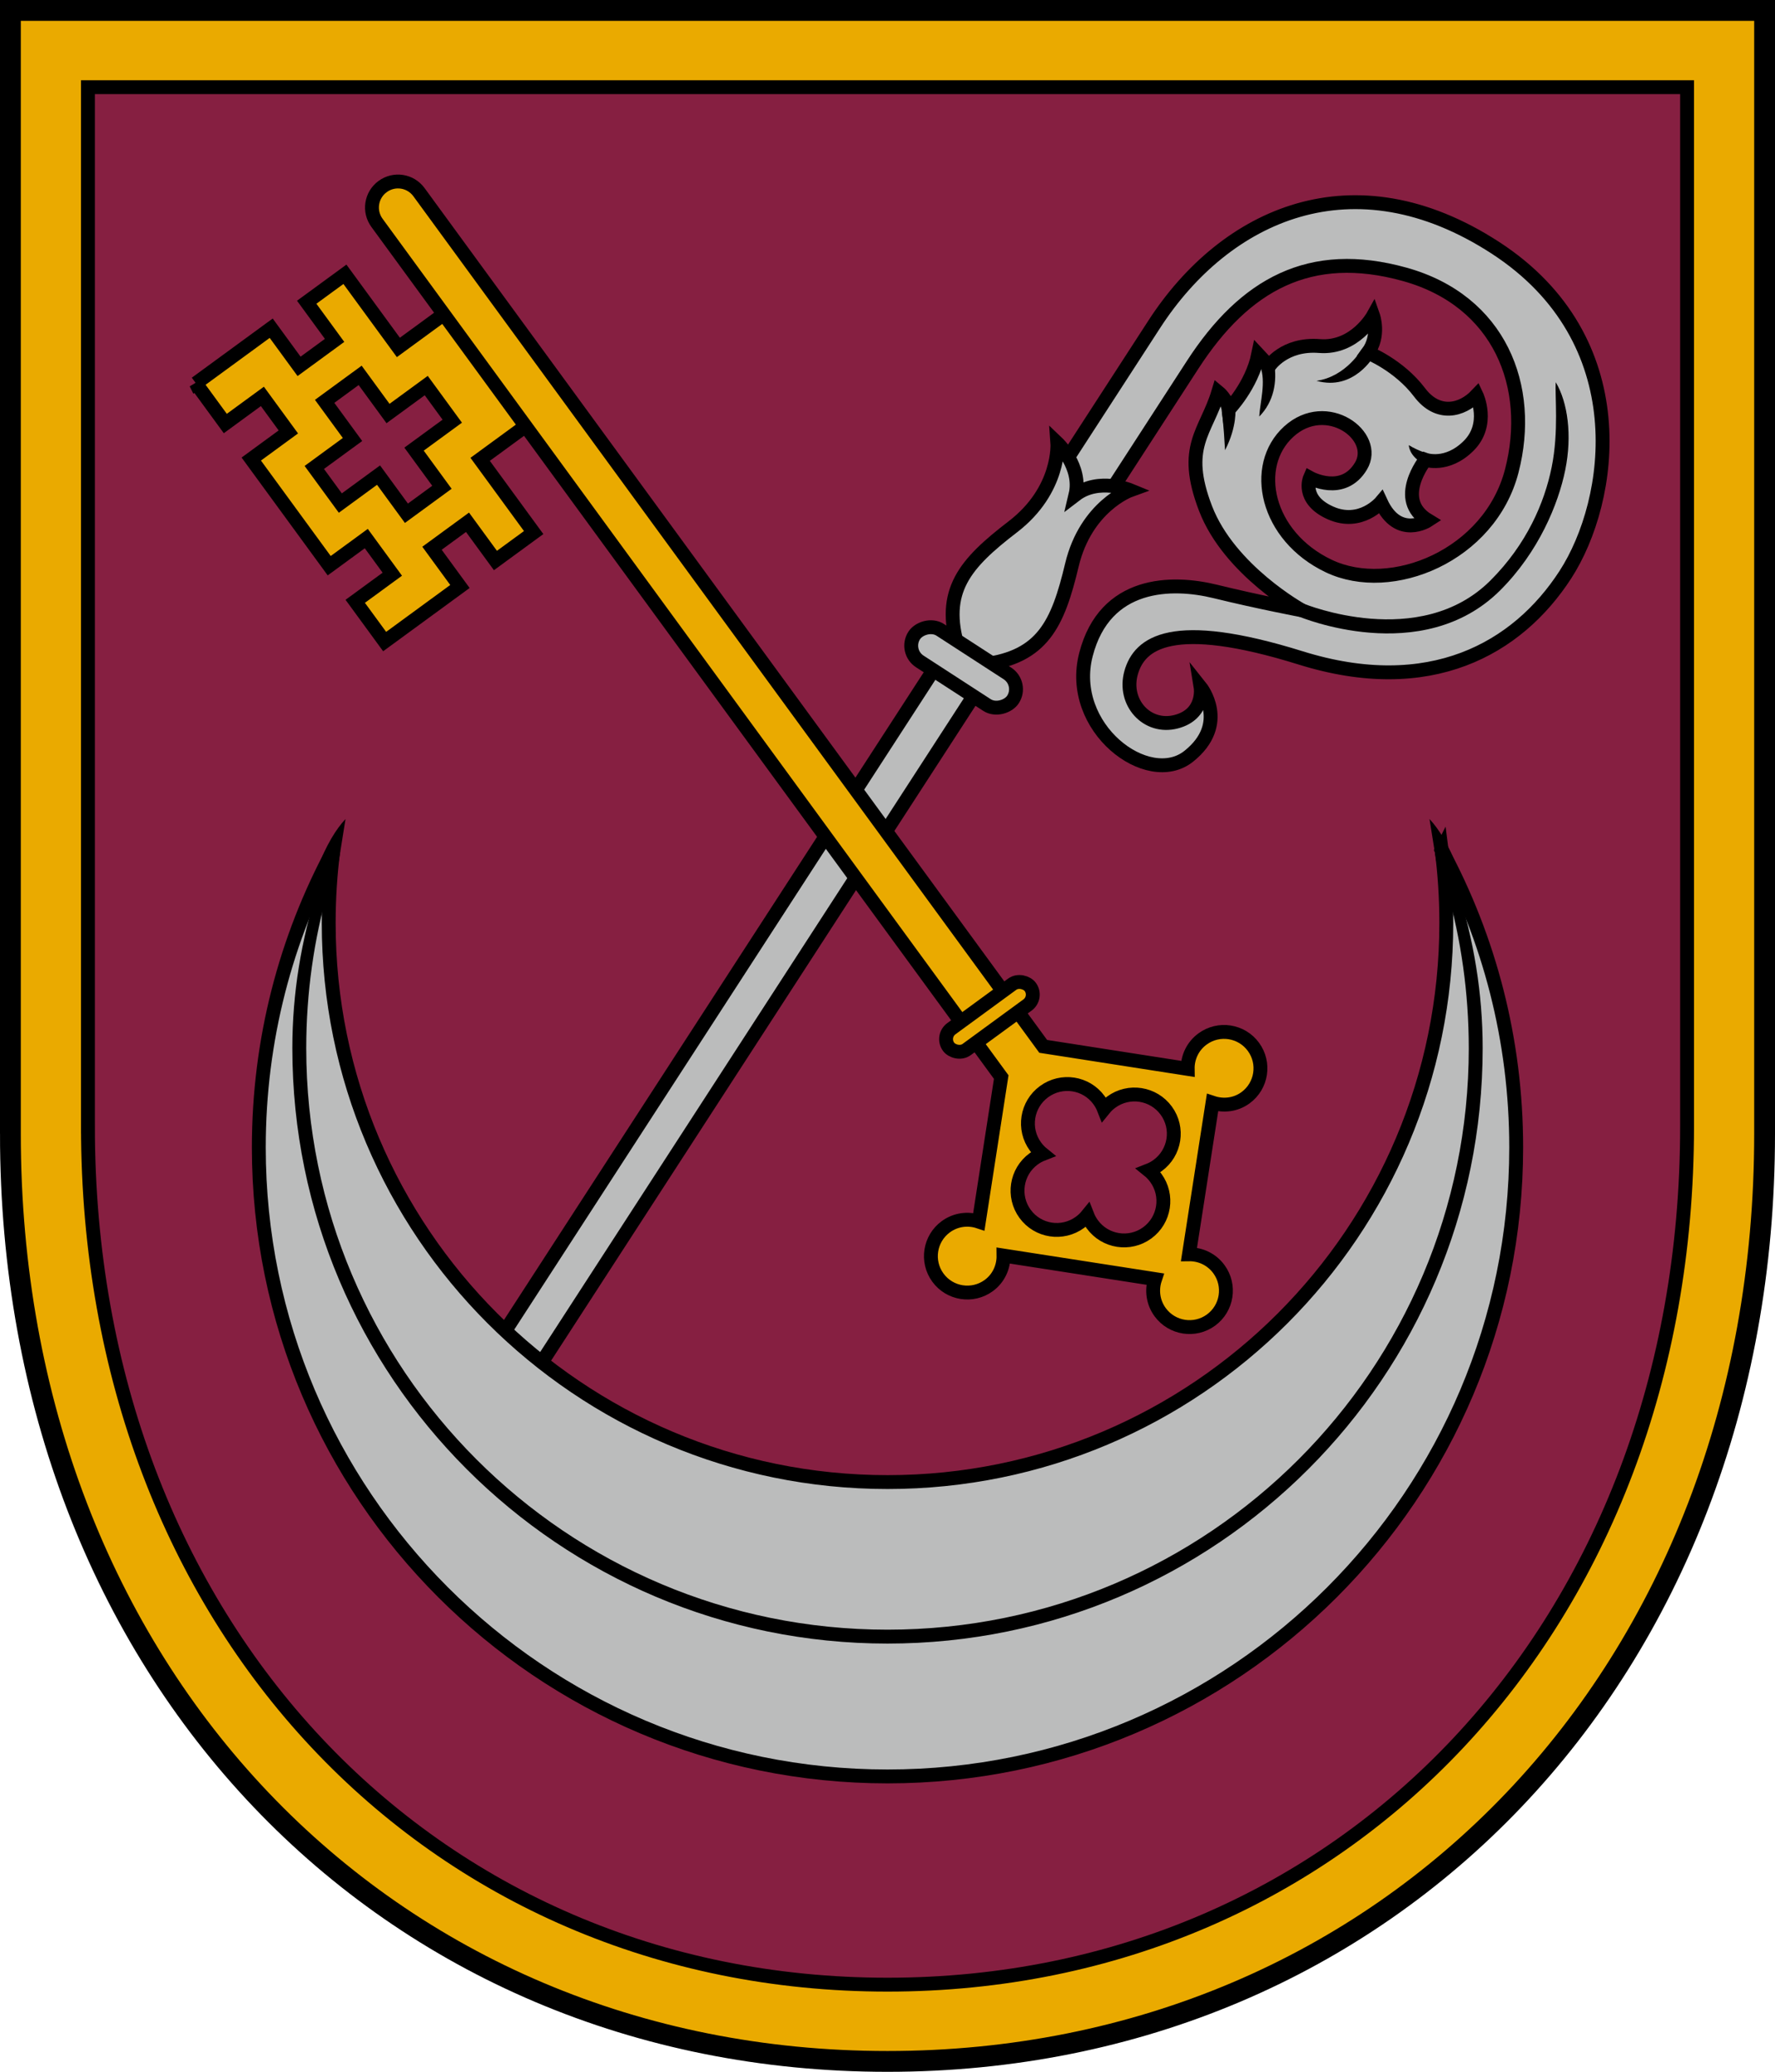 <?xml version="1.0" encoding="UTF-8" standalone="no"?>
<!-- Created with Inkscape (http://www.inkscape.org/) -->

<svg
   xmlns:dc="http://purl.org/dc/elements/1.1/"
   xmlns:cc="http://creativecommons.org/ns#"
   xmlns:rdf="http://www.w3.org/1999/02/22-rdf-syntax-ns#"
   xmlns:svg="http://www.w3.org/2000/svg"
   xmlns="http://www.w3.org/2000/svg"
   xmlns:sodipodi="http://sodipodi.sourceforge.net/DTD/sodipodi-0.dtd"
   xmlns:inkscape="http://www.inkscape.org/namespaces/inkscape"
   width="511.859"
   height="597.187"
   id="svg2"
   version="1.1"
   inkscape:version="0.48.5 r10040"
   sodipodi:docname="Kokneses novads.svg">
  <defs
     id="defs4" />
  <sodipodi:namedview
     id="base"
     pagecolor="#f6f3f1"
     bordercolor="#666666"
     borderopacity="1.0"
     inkscape:pageopacity="0"
     inkscape:pageshadow="2"
     inkscape:zoom="2"
     inkscape:cx="257.41049"
     inkscape:cy="384.00865"
     inkscape:document-units="px"
     inkscape:current-layer="layer1"
     showgrid="false"
     showborder="true"
     inkscape:window-width="1920"
     inkscape:window-height="1017"
     inkscape:window-x="-8"
     inkscape:window-y="-8"
     inkscape:window-maximized="1"
     inkscape:object-nodes="true"
     inkscape:snap-smooth-nodes="true"
     fit-margin-top="0"
     fit-margin-left="0"
     fit-margin-right="0"
     fit-margin-bottom="0"
     inkscape:showpageshadow="false" />
  <g
     inkscape:label="Layer 1"
     inkscape:groupmode="layer"
     id="layer1"
     transform="translate(-16.213,-88.051)">
    <path
       style="color:#000000;fill:#eaaa00;fill-opacity:1;stroke:#000000;stroke-width:6;stroke-linecap:butt;stroke-linejoin:miter;stroke-miterlimit:4;stroke-opacity:1;stroke-dasharray:none;stroke-dashoffset:0;marker:none;visibility:visible;display:inline;overflow:visible;enable-background:accumulate"
       d="m 19.213,414.862 c 0,-147 0,-323.812 0,-323.812 l 505.859,0 c 0,0 0,176.812 0,323.812 0,155.485 -108.5,267.375 -252.93,267.375 -144.43,0 -252.93,-111.89 -252.93,-267.375 z"
       id="path3763"
       inkscape:connector-curvature="0"
       sodipodi:nodetypes="sccszs" />
    <path
       sodipodi:nodetypes="sccszs"
       inkscape:connector-curvature="0"
       id="path3780"
       d="m 41.573,412.75 c 0,-135.997 0,-299.575 0,-299.575 l 461.141,0 c 0,0 0,163.577 0,299.575 0,143.847 -98.908,247.362 -230.57,247.362 -131.662,0 -230.57,-103.515 -230.57,-247.362 z"
       style="color:#000000;fill:#861f41;fill-opacity:1;stroke:#000000;stroke-width:4;stroke-linecap:butt;stroke-linejoin:miter;stroke-miterlimit:4;stroke-opacity:1;stroke-dasharray:none;stroke-dashoffset:0;marker:none;visibility:visible;display:inline;overflow:visible;enable-background:accumulate" />
    <g
       id="g3985"
       transform="matrix(0.839,0.544,-0.544,0.839,816.597,277.44)">
      <rect
         ry="0"
         rx="0"
         y="289.571"
         x="-443.709"
         height="233.876"
         width="13.789"
         id="rect3947"
         style="color:#000000;fill:#bbbcbc;fill-opacity:1;stroke:#000000;stroke-width:4;stroke-linecap:round;stroke-linejoin:miter;stroke-miterlimit:4;stroke-opacity:1;stroke-dasharray:none;stroke-dashoffset:0;marker:none;visibility:visible;display:inline;overflow:visible;enable-background:accumulate" />
      <path
         sodipodi:nodetypes="csssssscssscsccccsccscscccscssssssccc"
         inkscape:connector-curvature="0"
         id="path3968"
         d="m -444.5,223.233 c 0,0 0,-11.621 0,-49.371 0,-37.75 21.75,-72 70.5,-72 48.75,0 68.25,42.621 68.25,68.121 0,25.5 -13.5,51.129 -51,61.629 -37.5,10.5 -41.351,21.719 -38.699,30.205 2.652,8.485 12.728,11.137 18.562,4.773 5.834,-6.364 0.53,-12.198 0.53,-12.198 0,0 12.728,4.243 7.955,18.562 -4.773,14.319 -33.941,12.198 -40.835,-8.485 -6.894,-20.683 9.192,-31.289 21.39,-35.532 12.198,-4.243 23.865,-9.016 23.865,-9.016 0,0 -23.744,1.727 -39.244,-9.546 -15.501,-11.273 -11.772,-18.513 -15.147,-30.138 0,0 3.375,0.375 5.25,2.625 0,0 1.875,-9.375 -1.5,-18 l 4.5,1.125 c 0,0 0,-7.875 9,-12.75 9,-4.875 8.25,-15.75 8.25,-15.75 0,0 4.875,3.75 4.5,9.75 0,0 9.446,-1.883 18.75,1.5 8.25,3 13.125,-2.25 14.25,-8.25 0,0 7.875,4.875 6,13.5 -1.875,8.625 -8.25,10.125 -8.25,10.125 0,0 -1.5,14.625 10.125,14.25 0,0 -4.125,9.375 -14.25,3 0,0 -1.125,9 -10.5,10.5 -9.375,1.5 -10.5,-5.25 -10.5,-5.25 0,0 10.875,-0.75 10.5,-10.875 -0.375,-10.125 -19.125,-11.25 -22.875,3 -3.75,14.25 10.875,28.875 30.75,26.25 19.875,-2.625 37.338,-27.846 29.383,-51.711 -7.955,-23.865 -29.623,-39.268 -56.745,-30.759 -27.047,8.485 -37.123,27.562 -37.123,55.154 0,27.593 0,46.669 0,46.669 l -7.955,12.728 z"
         style="color:#000000;fill:#bbbcbc;fill-opacity:1;stroke:#000000;stroke-width:4;stroke-linecap:butt;stroke-linejoin:miter;stroke-miterlimit:4;stroke-opacity:1;stroke-dasharray:none;stroke-dashoffset:0;marker:none;visibility:visible;display:inline;overflow:visible;enable-background:accumulate" />
      <path
         sodipodi:nodetypes="ssccsscscccccccccccc"
         inkscape:connector-curvature="0"
         id="path3970"
         d="m -325.938,146.062 c 3.852,9.759 6.059,22.61 2.969,37.031 -6.048,28.223 -41.375,34.875 -41.375,34.875 l 0.719,3.906 c 0,0 37.882,-6.764 44.562,-37.938 3.274,-15.277 0.552,-29.95 -3.156,-39.344 -3.708,-9.394 -9.948,-16.688 -16.046,-19.685 1.857,3.367 8.475,11.395 12.327,21.154 z m -60.438,1.062 -4,0.219 c 0,0 0.535,9.101 -6,14.766 10.715,-3.336 10,-14.984 10,-14.984 z m -23.156,17.188 -2.688,3.156 c 3.8,2.72 5.59,8.772 7.594,12.266 1.201,-5.754 -1.003,-11.236 -4.906,-15.422 z m -2.188,17.125 -2.812,2.844 c 0,0 2.407,2.767 6.906,8.953 -0.75,-7.688 -4.094,-11.797 -4.094,-11.797 z m 55.281,-19.575 c 0,0 -4.312,1.312 -7.5,1.312 0,0 1.5,2.438 6,2.25 0,0 1.5,-3 1.5,-3.562 z"
         style="font-size:medium;font-style:normal;font-variant:normal;font-weight:normal;font-stretch:normal;text-indent:0;text-align:start;text-decoration:none;line-height:normal;letter-spacing:normal;word-spacing:normal;text-transform:none;direction:ltr;block-progression:tb;writing-mode:lr-tb;text-anchor:start;baseline-shift:baseline;color:#000000;fill:#000000;fill-opacity:1;stroke:none;stroke-width:4;marker:none;visibility:visible;display:inline;overflow:visible;enable-background:accumulate;font-family:Sans;-inkscape-font-specification:Sans" />
      <path
         style="color:#000000;fill:#bbbcbc;fill-opacity:1;stroke:#000000;stroke-width:4;stroke-linecap:butt;stroke-linejoin:miter;stroke-miterlimit:4;stroke-opacity:1;stroke-dasharray:none;stroke-dashoffset:0;marker:none;visibility:visible;display:inline;overflow:visible;enable-background:accumulate"
         d="m -432.573,283.03 c 13.258,-11.137 11.732,-21.551 5.898,-37.991 -5.834,-16.44 2.368,-27.24 2.368,-27.24 0,0 -9.698,1.813 -12.508,9.688 -2.81,-7.875 -12.508,-9.688 -12.508,-9.688 0,0 8.201,10.8 2.368,27.24 -5.834,16.44 -7.36,26.854 5.898,37.991 z"
         id="path3955"
         inkscape:connector-curvature="0"
         sodipodi:nodetypes="cscccscc" />
      <rect
         transform="scale(1,-1)"
         style="color:#000000;fill:#bbbcbc;fill-opacity:1;stroke:#000000;stroke-width:4;stroke-linecap:round;stroke-linejoin:miter;stroke-miterlimit:4;stroke-opacity:1;stroke-dasharray:none;stroke-dashoffset:0;marker:none;visibility:visible;display:inline;overflow:visible;enable-background:accumulate"
         id="rect3949"
         width="33.941"
         height="10.849"
         x="-453.786"
         y="-292.222"
         rx="5.425"
         ry="5.425" />
    </g>
    <g
       transform="matrix(0.807,-0.59,0.59,0.807,359.975,-157.157)"
       id="g3903"
       style="fill:#eaaa00;fill-opacity:1">
      <path
         inkscape:connector-curvature="0"
         id="rect3845"
         d="m -441.969,117.625 0,14.375 13.25,0 0,12.688 -13.25,0 0,38.094 13.25,0 0,12.719 -13.25,0 0,14.375 26.906,0 0,-13.656 12.688,0 0,13.656 13.656,0 0,-26.156 22.25,0 0,-39.969 -22.25,0 0,-26.125 -13.656,0 0,13.625 -12.688,0 0,-13.625 -26.906,0 z m 26.906,26.125 12.688,0 0,13.625 13.656,0 0,12.719 -13.656,0 0,13.625 -12.688,0 0,-13.625 -13.656,0 0,-12.719 13.656,0 0,-13.625 z"
         style="color:#000000;fill:#eaaa00;fill-opacity:1;stroke:#000000;stroke-width:4;stroke-linecap:round;stroke-linejoin:miter;stroke-miterlimit:4;stroke-opacity:1;stroke-dasharray:none;stroke-dashoffset:0;marker:none;visibility:visible;display:inline;overflow:visible;enable-background:accumulate" />
      <path
         inkscape:connector-curvature="0"
         id="rect3782"
         d="m -365,103.625 c -4.155,0 -7.5,3.345 -7.5,7.5 l 0,305.094 -29.812,29.844 c -1.902,-2.688 -5.019,-4.438 -8.562,-4.438 -5.799,0 -10.5,4.701 -10.5,10.5 0,5.799 4.701,10.5 10.5,10.5 3.537,0 6.629,-1.789 8.531,-4.469 l 31.281,31.281 c -2.682,1.902 -4.438,5.024 -4.438,8.562 0,5.799 4.701,10.5 10.5,10.5 5.799,0 10.5,-4.701 10.5,-10.5 0,-3.538 -1.756,-6.66 -4.438,-8.562 l 31.281,-31.281 c 1.903,2.68 4.995,4.469 8.531,4.469 5.799,0 10.5,-4.701 10.5,-10.5 0,-5.799 -4.701,-10.5 -10.5,-10.5 -3.543,0 -6.661,1.749 -8.562,4.438 l -29.812,-29.844 0,-305.094 c 0,-4.155 -3.345,-7.5 -7.5,-7.5 z m 0,323.281 c 6.263,0 11.344,5.05 11.344,11.312 0,1.012 -0.126,2.004 -0.375,2.938 0.929,-0.246 1.9,-0.375 2.906,-0.375 6.263,0 11.344,5.081 11.344,11.344 0,6.263 -5.081,11.312 -11.344,11.312 -1.006,0 -1.977,-0.129 -2.906,-0.375 0.251,0.938 0.375,1.921 0.375,2.938 0,6.263 -5.081,11.344 -11.344,11.344 -6.263,0 -11.344,-5.081 -11.344,-11.344 0,-1.017 0.124,-2 0.375,-2.938 -0.929,0.246 -1.9,0.375 -2.906,0.375 -6.263,0 -11.344,-5.05 -11.344,-11.312 0,-6.263 5.081,-11.344 11.344,-11.344 1.006,0 1.977,0.129 2.906,0.375 -0.249,-0.934 -0.375,-1.925 -0.375,-2.938 0,-6.263 5.081,-11.312 11.344,-11.312 z"
         style="color:#000000;fill:#eaaa00;fill-opacity:1;stroke:#000000;stroke-width:4;marker:none;visibility:visible;display:inline;overflow:visible;enable-background:accumulate" />
      <rect
         ry="3.726"
         rx="3.726"
         y="396.473"
         x="-379.605"
         height="7.451"
         width="29.209"
         id="rect3785"
         style="color:#000000;fill:#eaaa00;fill-opacity:1;stroke:#000000;stroke-width:4;stroke-linecap:round;stroke-linejoin:miter;stroke-miterlimit:4;stroke-opacity:1;stroke-dasharray:none;stroke-dashoffset:0;marker:none;visibility:visible;display:inline;overflow:visible;enable-background:accumulate" />
    </g>
    <g
       id="g3992"
       transform="translate(0.002,0)">
      <path
         id="path3935"
         d="m 431.938,333.062 c 0.897,6.882 1.344,13.905 1.344,21.031 0,89 -72.125,161.156 -161.125,161.156 C 183.156,515.25 111,443.094 111,354.094 c 0,-7.116 0.45,-14.128 1.344,-21 -13.715,25.52 -21.5,54.687 -21.5,85.688 0,100.13 81.183,181.312 181.312,181.312 100.13,0 181.281,-81.183 181.281,-181.312 0,-31.012 -7.776,-60.193 -21.5,-85.719 z"
         style="color:#000000;fill:#bbbcbc;fill-opacity:1;stroke:#000000;stroke-width:4;stroke-linecap:square;stroke-linejoin:miter;stroke-miterlimit:4;stroke-opacity:1;stroke-dasharray:none;stroke-dashoffset:0;marker:none;visibility:visible;display:inline;overflow:visible;enable-background:accumulate"
         inkscape:connector-curvature="0" />
      <path
         sodipodi:nodetypes="ssccccszsccccsszs"
         inkscape:connector-curvature="0"
         id="path3939"
         d="m 439.762,390.171 c 0,-15.931 -2.218,-31.342 -6.366,-45.94 -0.889,-3.128 -2.929,-7.414 -2.929,-7.414 l -2.03,-12.692 c 2.642,2.826 5.512,7.285 8.165,14.419 l -0.201,5.207 c 4.818,15.407 7.367,30.479 7.367,46.42 0,94.767 -76.859,171.626 -171.626,171.626 -94.767,0 -171.626,-76.859 -171.626,-171.626 0,-15.94 2.549,-31.013 7.367,-46.42 l -0.201,-5.207 c 2.652,-7.134 5.523,-11.593 8.165,-14.419 l -2.03,12.692 c 0,0 -2.041,4.286 -2.929,7.414 -4.147,14.598 -6.366,30.009 -6.366,45.94 0,92.605 75.016,167.622 167.622,167.622 92.605,0 167.622,-75.016 167.622,-167.622 z"
         style="font-size:medium;font-style:normal;font-variant:normal;font-weight:normal;font-stretch:normal;text-indent:0;text-align:start;text-decoration:none;line-height:normal;letter-spacing:normal;word-spacing:normal;text-transform:none;direction:ltr;block-progression:tb;writing-mode:lr-tb;text-anchor:start;baseline-shift:baseline;color:#000000;fill:#000000;fill-opacity:1;stroke:none;stroke-width:3.902;marker:none;visibility:visible;display:inline;overflow:visible;enable-background:accumulate;font-family:Sans;-inkscape-font-specification:Sans" />
    </g>
  </g>
</svg>
